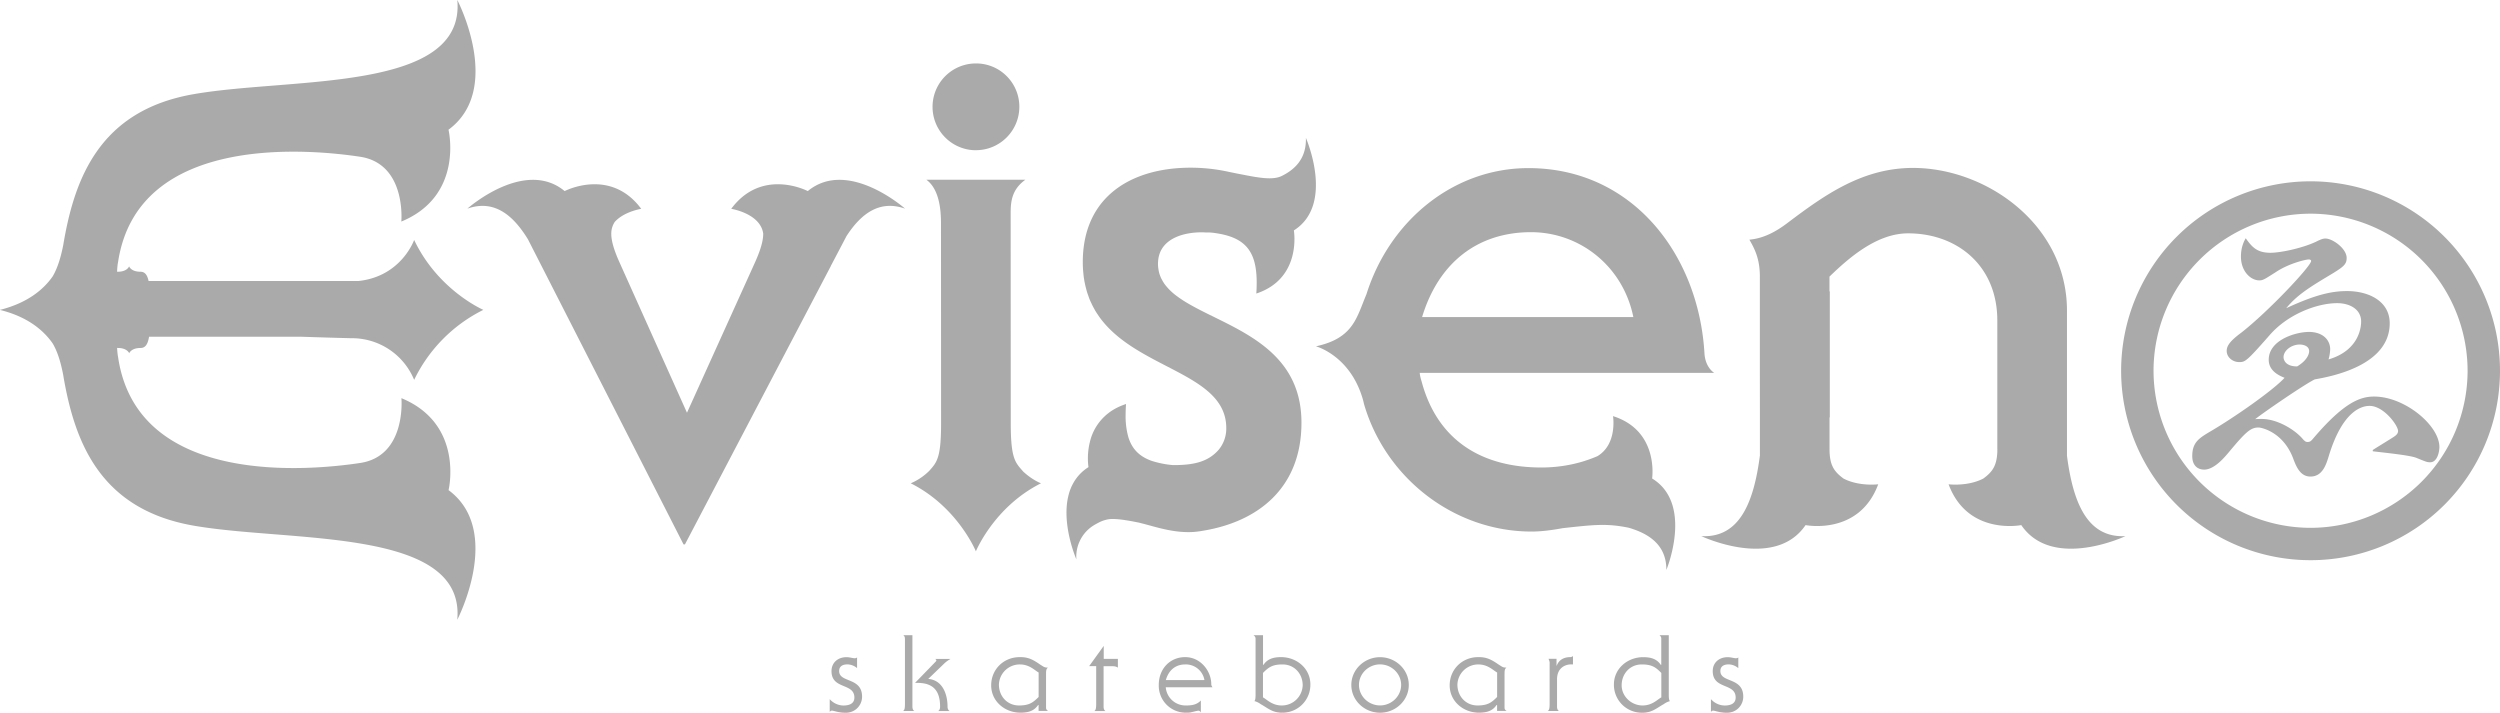<svg xmlns="http://www.w3.org/2000/svg" viewBox="0 0 53 15.11"><g fill="#aaa"><path d="M51.518 9.8c-.069 0-.088-.012-.29-.093-.141-.06-.796-.122-.925-.14V9.54c.075-.05.416-.256.462-.29.047-.033.074-.067.074-.114 0-.113-.301-.531-.604-.531-.139 0-.562.067-.865 1.063-.054.178-.132.435-.388.435-.208 0-.296-.19-.369-.39-.215-.562-.678-.65-.731-.65-.166 0-.268.088-.63.523-.081.095-.302.37-.524.37-.108 0-.252-.059-.252-.287 0-.298.151-.384.4-.532.468-.274 1.295-.845 1.557-1.127-.092-.039-.336-.134-.336-.382 0-.424.577-.591.853-.591.29 0 .45.167.45.369a.901.901 0 0 1-.035.214c.684-.202.691-.738.691-.805 0-.248-.226-.388-.509-.388-.416 0-1.039.227-1.429.676-.503.573-.523.573-.652.573-.126 0-.26-.096-.26-.237 0-.1.059-.202.31-.387.575-.449 1.48-1.412 1.48-1.519 0-.026-.033-.033-.051-.033-.056 0-.417.081-.698.269-.243.154-.27.175-.351.175-.178 0-.388-.188-.388-.504 0-.193.059-.315.101-.389.127.174.228.308.524.308.209 0 .671-.095.966-.234.12-.061.161-.068.201-.068.154 0 .449.215.449.411 0 .127-.053.181-.307.335-.457.274-.738.442-.974.731.624-.289.966-.363 1.289-.363.47 0 .905.22.905.682 0 .9-1.242 1.129-1.589 1.19-.21.1-1.082.698-1.263.843.053-.004.086-.004.142-.004.314 0 .69.215.871.43.048.052.067.058.101.058.048 0 .073-.024.102-.058.67-.792 1.017-.905 1.306-.905.645 0 1.383.609 1.383 1.071 0 .09-.04.322-.194.322zm-2.766-2.496c-.168 0-.341.123-.341.27 0 .007 0 .194.289.194.254-.154.254-.308.254-.323 0-.106-.114-.141-.202-.141z"/><path d="M44.968 7.86a4.016 4.016 0 1 1 8.032 0 4.016 4.016 0 1 1-8.032 0zm.687 0a3.334 3.334 0 0 0 3.329 3.33 3.334 3.334 0 0 0 3.329-3.33 3.334 3.334 0 0 0-3.329-3.33 3.334 3.334 0 0 0-3.329 3.33zM9.51 10.388s.336-1.395-1-1.947c0 0 .112 1.225-.874 1.374-.985.149-4.713.541-5.131-2.233a1.477 1.477 0 0 1-.022-.207l.016.002c.2 0 .24.112.24.112s.04-.112.241-.112c.103 0 .154-.081.18-.238h3.235c.453.015.829.026 1.05.031a1.426 1.426 0 0 1 1.335.883 3.215 3.215 0 0 1 1.467-1.484s-.96-.414-1.467-1.482c0 0-.27.772-1.178.87H3.15c-.028-.13-.079-.196-.172-.196-.201 0-.241-.114-.241-.114s-.04.114-.24.114h-.015c.003-.08.01-.152.021-.206.419-2.772 4.146-2.38 5.131-2.232.986.15.874 1.374.874 1.374 1.336-.551 1-1.947 1-1.947 1.169-.862.187-2.75.187-2.75.178 1.968-3.539 1.634-5.599 1.998-1.975.347-2.517 1.768-2.755 3.196-.041.208-.106.466-.224.665-.176.254-.507.558-1.12.711.614.15.944.457 1.12.711.118.198.182.456.222.663.239 1.429.78 2.849 2.756 3.198 2.06.363 5.777.03 5.599 1.997 0 0 .981-1.888-.187-2.75zm26.832-2.483s-.179-.101-.206-.392v.002c-.113-2.106-1.522-3.952-3.735-3.951-1.582 0-2.939 1.108-3.432 2.673-.211.501-.277.933-1.071 1.105 0 0 .703.186.981 1.079.013.041.025.084.034.128l.008.03c.458 1.556 1.906 2.69 3.549 2.69.212 0 .438-.031.659-.072.653-.071.924-.105 1.39-.011.036.009.071.02.105.032l.005.005v-.003c.424.146.7.405.698.863 0 0 .581-1.399-.302-1.939 0 0 .152-1.012-.829-1.322 0 0 .097.591-.329.848a2.812 2.812 0 0 1-.265.099h.002c-.3.096-.615.142-.928.142-1.229 0-2.198-.546-2.539-1.828-.038-.118-.038-.178-.038-.178h6.244zm-6.194-1.182c.342-1.135 1.16-1.8 2.308-1.801 1.037 0 1.953.723 2.171 1.8h-4.479zM43.82 9.656V6.585c-.002-1.829-1.715-3.025-3.264-3.025-1.062 0-1.859.562-2.642 1.152-.251.193-.517.341-.827.369.119.207.222.414.222.784v2.059l.001.926v.806c-.128.984-.424 1.753-1.242 1.71 0 0 1.551.734 2.21-.234 0 0 1.135.228 1.54-.865 0 0-.406.051-.736-.122-.196-.145-.296-.278-.296-.624v-.672h.006V6.177h-.007v-.313c.413-.399 1.003-.917 1.667-.917 1.034 0 1.89.679 1.891 1.845v2.729h.001c0 .346-.101.48-.297.624-.331.173-.737.122-.737.122.406 1.093 1.541.865 1.541.865.659.968 2.209.234 2.209.234-.818.043-1.114-.726-1.241-1.71z"/><path d="M17.125 4.051s-.968-.507-1.623.376c0 0 .616.097.678.523.002.133-.042.319-.173.611L14.564 8.75l-1.432-3.191c-.236-.525-.189-.709-.101-.852.196-.222.563-.28.563-.28-.655-.883-1.623-.376-1.623-.376-.852-.703-2.062.372-2.062.372.553-.194.957.116 1.284.651l3.298 6.467h.03l3.091-5.897v-.003l.334-.636c.319-.492.712-.768 1.241-.582 0 0-1.211-1.075-2.062-.372zm10.56-1.126c.011.395-.186.644-.507.803l-.007.003-.007.004c-.13.059-.306.053-.504.023a.437.437 0 0 0-.038-.005c-.119-.019-.244-.045-.372-.069l-.016-.003a76.503 76.503 0 0 0-.18-.037 3.768 3.768 0 0 0-1.044-.082c-1.147.073-2.055.689-2.055 1.997 0 .066.003.13.008.193.002.021.005.041.006.062.004.04.009.08.016.119.003.023.008.046.013.069.007.034.014.068.023.1l.018.069c.009.031.019.06.03.09l.023.066c.011.029.024.056.037.084.021.047.044.093.069.137l.02.036c.019.032.039.063.06.093l.015.023c.791 1.133 2.704 1.199 2.704 2.376a.704.704 0 0 1-.156.453c-.218.254-.51.326-.917.331l-.06-.001h-.012a2.089 2.089 0 0 1-.432-.087c-.265-.093-.425-.255-.501-.512a1.64 1.64 0 0 1-.056-.462c0-.073.003-.15.009-.233-.154.051-.28.119-.381.199a1.083 1.083 0 0 0-.388.617c-.069.283-.027.522-.027.522a.932.932 0 0 0-.325.344 1.005 1.005 0 0 0-.093.232c-.17.621.161 1.379.161 1.379a.782.782 0 0 1 .307-.679l.013-.01c.038-.026.074-.048.108-.066l.049-.026a.684.684 0 0 1 .229-.072c.094-.007.2.003.312.019l.058.009c.082.013.166.03.252.047l.125.032c.3.081.658.192 1.037.165.064-.005.128-.013.192-.025 1.166-.19 2.091-.904 2.09-2.292 0-1.632-1.511-2.002-2.403-2.526l-.029-.017a1.908 1.908 0 0 1-.106-.067l-.048-.032-.055-.04-.036-.027a1.468 1.468 0 0 1-.083-.071l-.004-.004a1.235 1.235 0 0 1-.072-.073l-.009-.011a1.002 1.002 0 0 1-.065-.081l-.004-.007a.76.76 0 0 1-.046-.078l-.01-.018a.722.722 0 0 1-.037-.091l-.002-.006a.655.655 0 0 1-.021-.09l-.004-.024a.707.707 0 0 1 .013-.273c.097-.373.521-.499.91-.499.033 0 .065.003.098.004h.004c.042.001.083.002.125.005.017.001.033.004.049.006.072.011.141.023.204.039.044.011.086.023.125.037.265.093.424.255.501.512.038.129.056.282.056.462 0 .073-.002.15-.008.233.973-.321.796-1.338.796-1.338.871-.55.258-1.955.258-1.955zm-2.107 1.998a.72.72 0 0 1 .121.005c-.04-.003-.081-.004-.121-.005zM20.69 3.184c.508 0 .92-.413.92-.921s-.412-.92-.921-.918a.92.92 0 0 0 .002 1.84zm.997 6.807c-.162-.184-.258-.264-.259-1.008v-.004l-.002-4.466c0-.25.03-.499.311-.702H19.64c.28.205.309.657.309.923l.002 4.248c0 .733-.093.823-.251 1a1.25 1.25 0 0 1-.392.264c.994.499 1.381 1.442 1.381 1.442s.386-.944 1.38-1.442c0 0-.187-.069-.383-.255zm-3.517 4.173a.326.326 0 0 0-.202-.079c-.097 0-.178.034-.178.142 0 .253.486.126.486.542a.34.34 0 0 1-.35.341.723.723 0 0 1-.19-.023c-.045-.009-.077-.022-.101-.022-.013 0-.034.013-.043.027h-.002v-.27a.399.399 0 0 0 .288.135c.118 0 .235-.034.235-.169 0-.316-.485-.165-.485-.56 0-.183.138-.296.318-.296.063 0 .135.023.174.023.016 0 .038-.005.05-.018v.228zm.974.909c.036-.017.041-.072.041-.16v-1.345c0-.044-.002-.081-.036-.102h.194v1.515c0 .047.016.079.041.092h-.239zm1.002-1.105v.005a.6.6 0 0 0-.139.104l-.328.316c.303.025.409.323.409.589 0 .047.02.079.045.092h-.244c.025-.013.041-.045.041-.092 0-.338-.145-.505-.483-.505h-.048l.436-.449c.01-.009.015-.019.015-.027 0-.012-.005-.02-.02-.027v-.005h.316zm1.92.13c.068.043.079.055.151.055-.041.029-.041.07-.041.164v.686c0 .024.009.049.045.069h-.203v-.123l-.009-.005c-.086.131-.217.165-.375.165-.33 0-.621-.24-.621-.58 0-.336.262-.598.605-.598.197-.004.305.07.447.167zm-.047.159c-.084-.045-.194-.171-.397-.171a.442.442 0 0 0-.445.428c0 .242.173.442.426.442.219 0 .298-.063.416-.18zm1.071-.135.309-.429v.275h.3v.186c-.043-.031-.092-.031-.154-.031h-.149v.859c0 .047.016.079.041.092h-.239c.036-.017.041-.072.041-.16v-.792zm1.624.448a.42.42 0 0 0 .426.386c.118 0 .229-.011.318-.106v.255c-.01-.018-.026-.036-.047-.039-.02-.002-.134.03-.166.036-.035.007-.072.007-.106.007a.572.572 0 0 1-.573-.587c0-.35.244-.591.559-.591.331 0 .554.298.554.574 0 .029.015.047.025.065h-.991zm.82-.153a.4.4 0 0 0-.406-.331c-.209 0-.353.124-.412.331h.819zm1.084-.876c0-.024-.009-.052-.045-.075h.203v.626l.009.004c.086-.131.217-.165.374-.165.33 0 .621.24.621.58a.592.592 0 0 1-.605.598c-.199 0-.291-.093-.451-.183a.378.378 0 0 0-.131-.063c.025-.02.025-.099.025-.154V13.54zm.157 1.243c.084.046.194.172.398.172a.442.442 0 0 0 .444-.428c0-.242-.174-.442-.427-.442-.219 0-.298.063-.415.18v.519zm1.873-.263c0-.329.28-.589.609-.589s.609.26.609.589-.28.589-.609.589-.609-.26-.609-.589zm.609-.436c-.244 0-.447.196-.447.435s.203.435.447.435.447-.196.447-.435-.203-.435-.447-.435zm2.529.013c.068.043.079.055.151.055-.041.029-.041.07-.041.164v.686c0 .024.009.049.045.069h-.203v-.123l-.01-.005c-.085.131-.216.165-.375.165-.329 0-.62-.24-.62-.58 0-.336.262-.598.605-.598.196-.004.305.07.447.167zm-.047.159c-.084-.045-.195-.171-.398-.171a.442.442 0 0 0-.444.428c0 .242.173.442.427.442.218 0 .298-.063.415-.18zm1.609-.172h-.041c-.126 0-.298.076-.298.316v.58c0 .047.016.079.041.092h-.239c.036-.017.041-.072.041-.162v-.862c0-.027-.014-.059-.023-.082h.169v.147h.004c.049-.135.167-.183.284-.183a.09.09 0 0 0 .061-.023v.176zm1.872-.544a.09.09 0 0 0-.04-.075h.198v1.244c0 .054 0 .134.025.154a.378.378 0 0 0-.131.063c-.16.09-.253.183-.452.183a.592.592 0 0 1-.605-.598c0-.341.291-.58.62-.58.158 0 .289.034.375.165l.009-.004v-.551zm0 .725c-.117-.118-.196-.18-.415-.18-.253 0-.426.201-.426.442 0 .235.205.428.444.428.203 0 .314-.126.397-.172v-.519zm1.631-.102a.323.323 0 0 0-.201-.079c-.097 0-.178.034-.178.142 0 .253.485.126.485.542a.34.34 0 0 1-.349.341.723.723 0 0 1-.19-.023c-.045-.009-.077-.022-.102-.022-.014 0-.034.013-.042.027h-.002v-.27a.398.398 0 0 0 .289.135c.117 0 .235-.034.235-.169 0-.316-.486-.165-.486-.56 0-.183.137-.296.318-.296.064 0 .136.023.174.023.016 0 .039-.005.05-.018v.228z"/></g></svg>